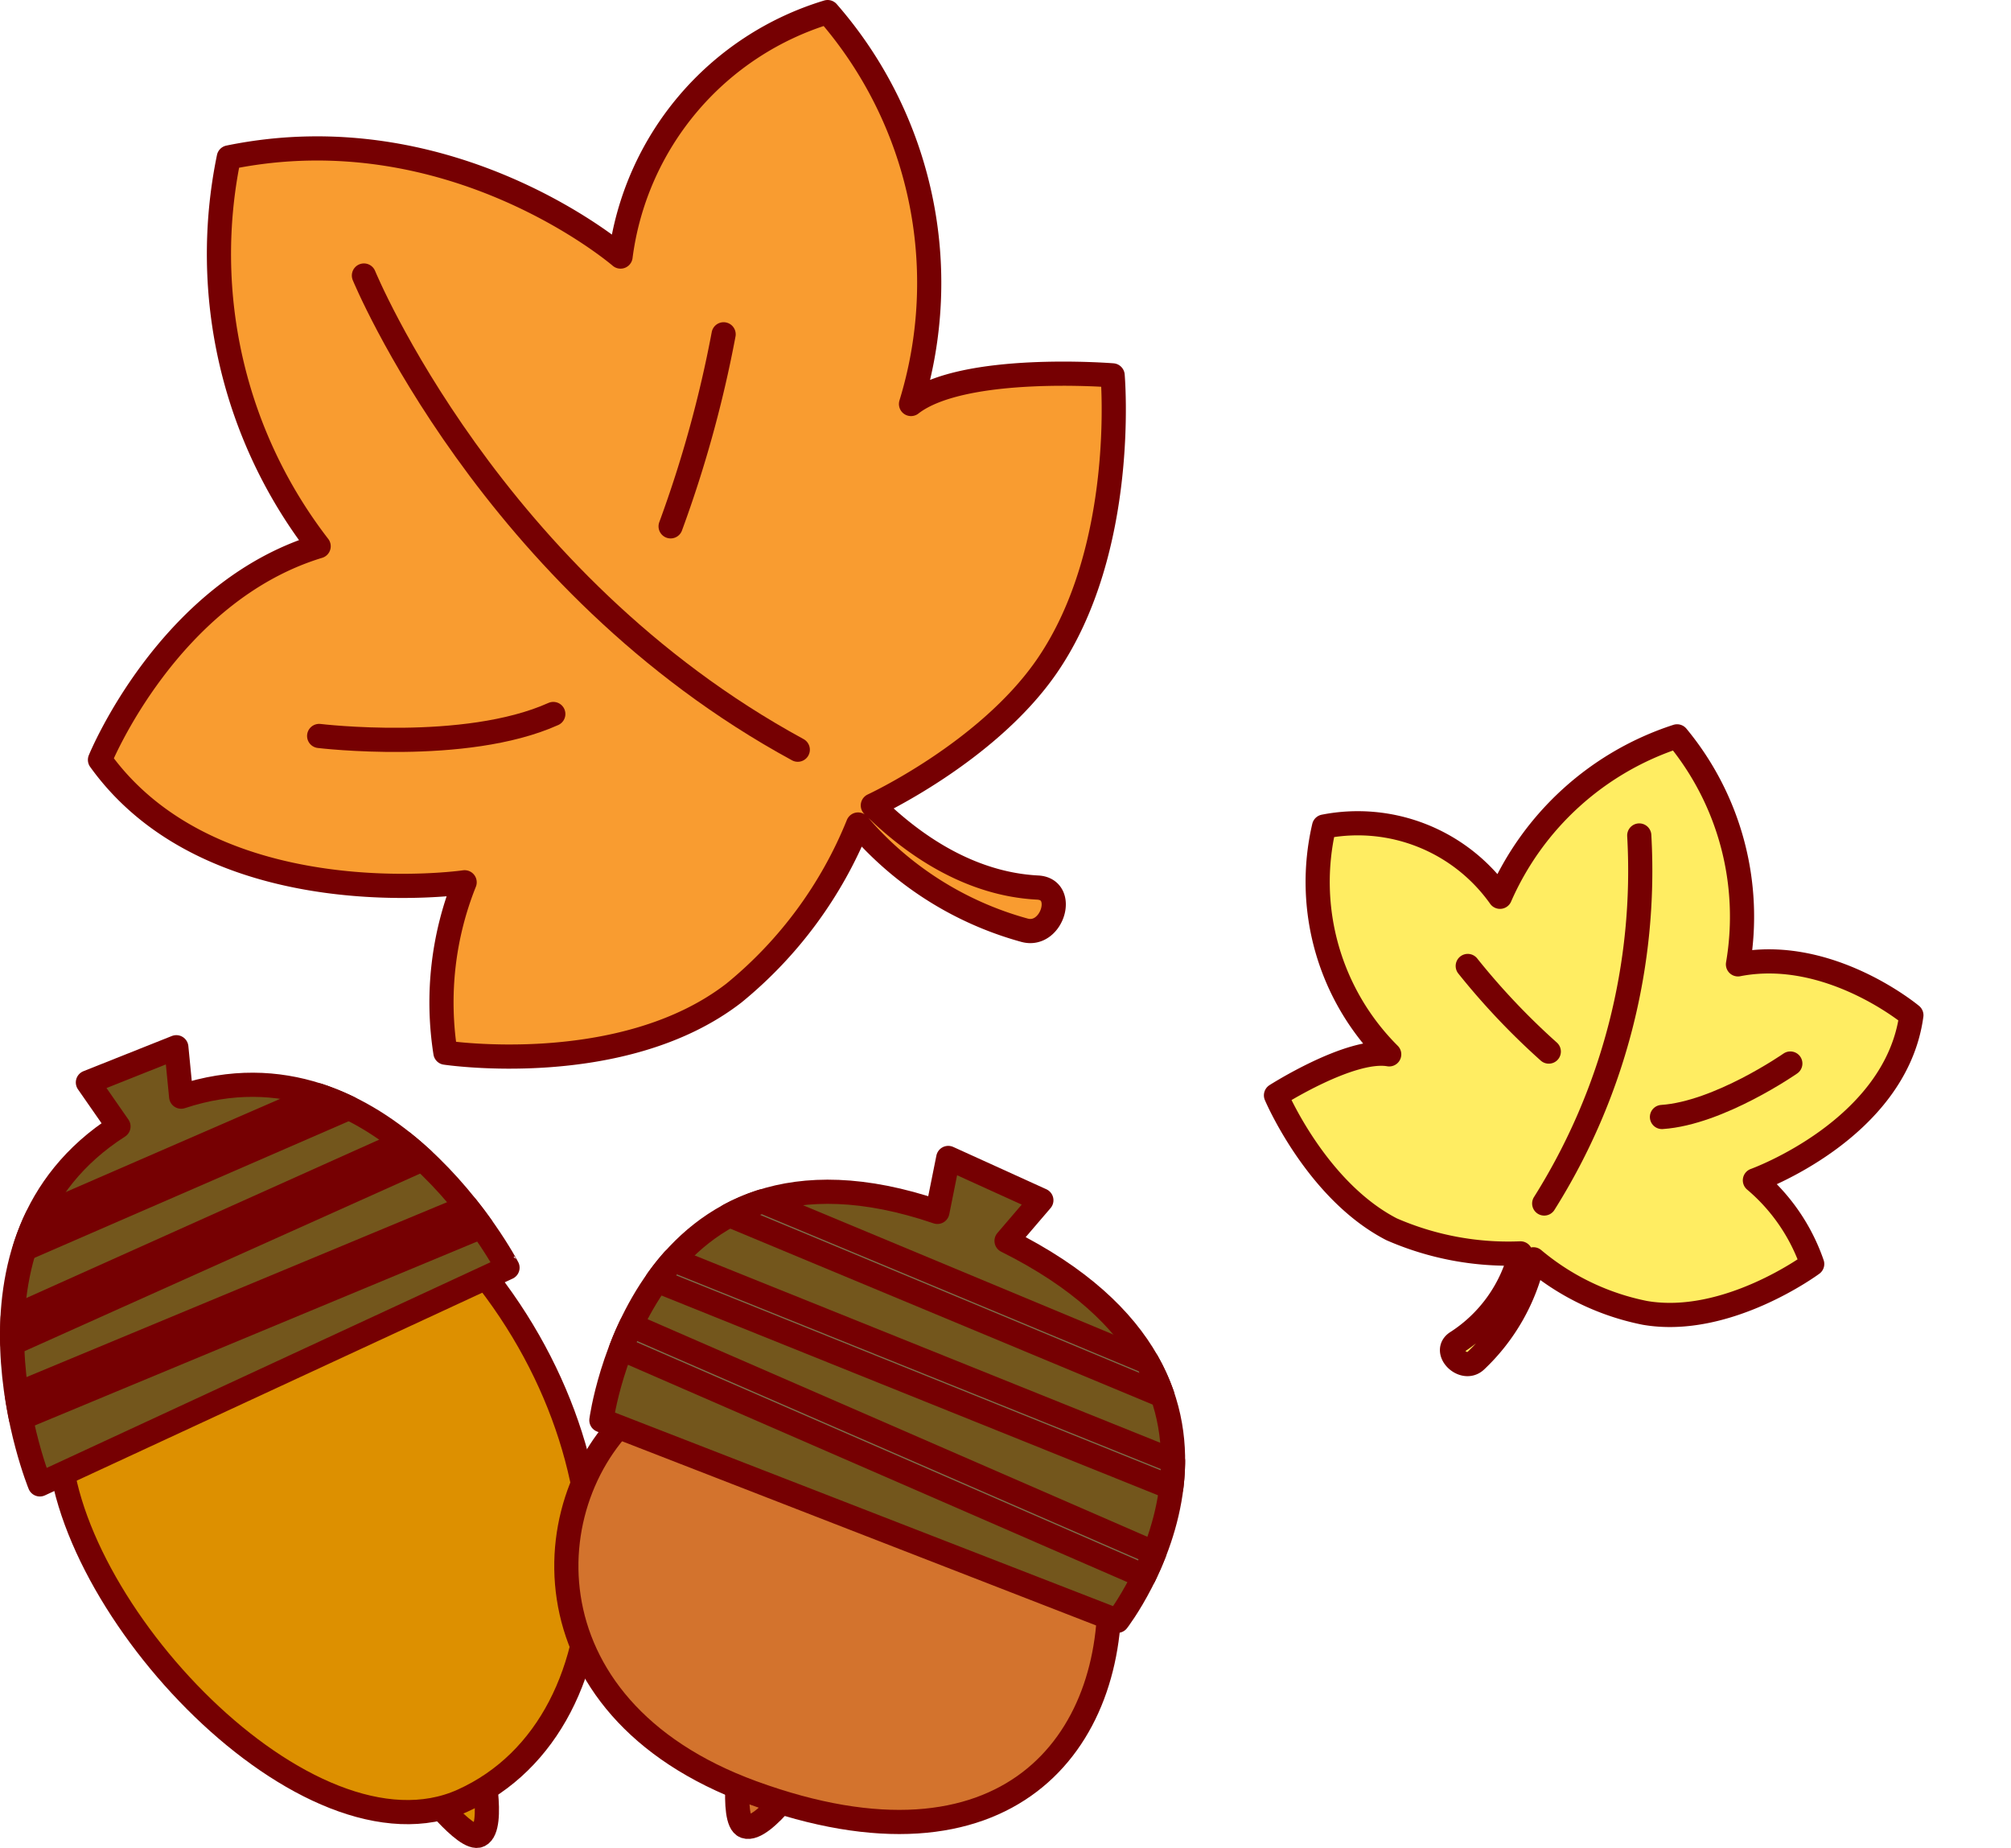 <?xml version="1.0" encoding="UTF-8"?> <svg xmlns="http://www.w3.org/2000/svg" width="83.187" height="76.424" viewBox="0 0 83.187 76.424"><g transform="translate(-323.775 -329.613)"><path d="M341.251,403.458s1.79,2.349,2.353,2.061c.675-.343.046-3.212.046-3.212Z" fill="#dd9000" stroke="#760002" stroke-linecap="round" stroke-linejoin="round" stroke-miterlimit="10" stroke-width="1" fill-rule="evenodd"></path><path d="M326.216,388.988c.018,7.028,10.3,17.984,16.694,15.1,7.117-3.211,7.323-15.358-.669-23.5C337.811,376.068,326.206,384.865,326.216,388.988Z" fill="#dd9000" stroke="#760002" stroke-linecap="round" stroke-linejoin="round" stroke-miterlimit="10" stroke-width="1" fill-rule="evenodd"></path><path d="M331.269,374.97l-.2-2.044-3.658,1.456,1.265,1.819c-7.378,4.727-3.252,14.806-3.252,14.806l19.345-8.964S339.636,372.2,331.269,374.97Z" fill="#73561c" stroke="#760002" stroke-linecap="round" stroke-linejoin="round" stroke-miterlimit="10" stroke-width="1" fill-rule="evenodd"></path><path d="M343.082,379.538l-18.614,7.74c.052.349.11.678.173.989l19.051-7.921C343.514,380.092,343.31,379.821,343.082,379.538Z" fill="#7b6f4b" stroke="#760002" stroke-linecap="round" stroke-linejoin="round" stroke-width="1"></path><path d="M324.792,381.27l13.421-5.835a10.606,10.606,0,0,0-1.265-.517l-11.656,5.066A9.179,9.179,0,0,0,324.792,381.27Z" fill="#7b6f4b" stroke="#760002" stroke-linecap="round" stroke-linejoin="round" stroke-width="1"></path><path d="M324.3,384.1c-.02.366-.022.724-.016,1.076l16.969-7.617c-.26-.239-.532-.476-.818-.7Z" fill="#7b6f4b" stroke="#760002" stroke-linecap="round" stroke-linejoin="round" stroke-width="1"></path><path d="M354.443,401.794s-.483,3.134.158,3.358c.77.265,2.522-2.36,2.522-2.36Z" fill="#d3732d" stroke="#760002" stroke-linecap="round" stroke-linejoin="round" stroke-miterlimit="10" stroke-width="1" fill-rule="evenodd"></path><path d="M350.4,387.655c-4.549,3.5-5.215,12.554,4.5,16.1,10.551,3.847,15.1-2.1,14.749-8.751C369.406,390.4,353.018,385.642,350.4,387.655Z" fill="#d3732d" stroke="#760002" stroke-linecap="round" stroke-linejoin="round" stroke-miterlimit="10" stroke-width="1" fill-rule="evenodd"></path><path d="M365.412,380.935l1.44-1.68L363,377.505l-.448,2.231c-12.208-4.16-13.9,8.618-13.9,8.618L370,396.648S377.5,386.956,365.412,380.935Z" fill="#73561c" stroke="#760002" stroke-linecap="round" stroke-linejoin="round" stroke-miterlimit="10" stroke-width="1" fill-rule="evenodd"></path><path d="M371.523,393.844l-21.64-9.42c-.159.329-.3.653-.416.966l21.635,9.416C371.243,394.512,371.387,394.19,371.523,393.844Z" fill="#7b6f4b" stroke="#760002" stroke-linecap="round" stroke-linejoin="round" stroke-width="1"></path><path d="M372.3,390.037l-20.667-8.314a9.339,9.339,0,0,0-.68.858l21.273,8.557A9.663,9.663,0,0,0,372.3,390.037Z" fill="#7b6f4b" stroke="#760002" stroke-linecap="round" stroke-linejoin="round" stroke-width="1"></path><path d="M353.951,379.873l17.911,7.46a8.278,8.278,0,0,0-.635-1.4L355.309,379.3A7.78,7.78,0,0,0,353.951,379.873Z" fill="#7b6f4b" stroke="#760002" stroke-linecap="round" stroke-linejoin="round" stroke-width="1"></path><path d="M359.881,362.925s4.706-2.176,7.17-5.717c3.385-4.868,2.749-12.07,2.749-12.07s-6.174-.5-8.34,1.184a17.03,17.03,0,0,0-3.449-16.209,12.2,12.2,0,0,0-8.566,10.111s-6.956-6-16.205-4.1a19.772,19.772,0,0,0,3.716,16.082c-6.222,1.894-9.045,8.834-9.045,8.834,4.717,6.568,15.084,5.064,15.084,5.064a13.367,13.367,0,0,0-.795,7.047s7.327,1.106,11.941-2.471a17.394,17.394,0,0,0,5.129-6.966,13.893,13.893,0,0,0,6.886,4.373c1.141.315,1.762-1.7.544-1.765S362.873,365.87,359.881,362.925Z" fill="#f99c30" stroke="#760002" stroke-linecap="round" stroke-linejoin="round" stroke-miterlimit="10" stroke-width="1"></path><path d="M338.829,341.008s5.221,12.692,17.947,19.612" fill="none" stroke="#760002" stroke-linecap="round" stroke-miterlimit="10" stroke-width="1"></path><path d="M353.708,343.44a49.536,49.536,0,0,1-2.192,7.942" fill="none" stroke="#760002" stroke-linecap="round" stroke-miterlimit="10" stroke-width="1"></path><path d="M336.977,360.052s6.039.729,9.686-.909" fill="none" stroke="#760002" stroke-linecap="round" stroke-miterlimit="10" stroke-width="1"></path><g transform="matrix(0.883, -0.469, 0.469, 0.883, 372.365, 367.082)"><g transform="translate(0 0)"><path d="M333.805,349.518a12.084,12.084,0,0,1-4.24-3.381c-2-2.879-1.626-7.138-1.626-7.138s3.651-.293,4.932.7a10.072,10.072,0,0,1,2.04-9.586,7.213,7.213,0,0,1,5.066,5.98,12.057,12.057,0,0,1,9.584-2.424,11.693,11.693,0,0,1-2.2,9.511c3.68,1.12,5.349,5.224,5.349,5.224-2.79,3.884-8.921,2.995-8.921,2.995a7.9,7.9,0,0,1,.47,4.168s-4.333.654-7.062-1.461a10.286,10.286,0,0,1-3.033-4.12,8.216,8.216,0,0,1-4.072,2.586c-.675.186-1.042-1.007-.322-1.044A6.123,6.123,0,0,0,333.805,349.518Z" transform="translate(-327.911 -330.113)" fill="#ffed62" stroke="#760002" stroke-linecap="round" stroke-linejoin="round" stroke-miterlimit="10" stroke-width="1"></path></g><path d="M349.443,341.008a25.83,25.83,0,0,1-10.614,11.6" transform="translate(-331.099 -334.565)" fill="none" stroke="#760002" stroke-linecap="round" stroke-miterlimit="10" stroke-width="1"></path><path d="M351.516,343.44a29.3,29.3,0,0,0,1.3,4.7" transform="translate(-341.971 -335.558)" fill="none" stroke="#760002" stroke-linecap="round" stroke-miterlimit="10" stroke-width="1"></path><path d="M342.705,359.681s-3.571.431-5.728-.538" transform="translate(-323.266 -341.975)" fill="none" stroke="#760002" stroke-linecap="round" stroke-miterlimit="10" stroke-width="1"></path></g></g></svg> 